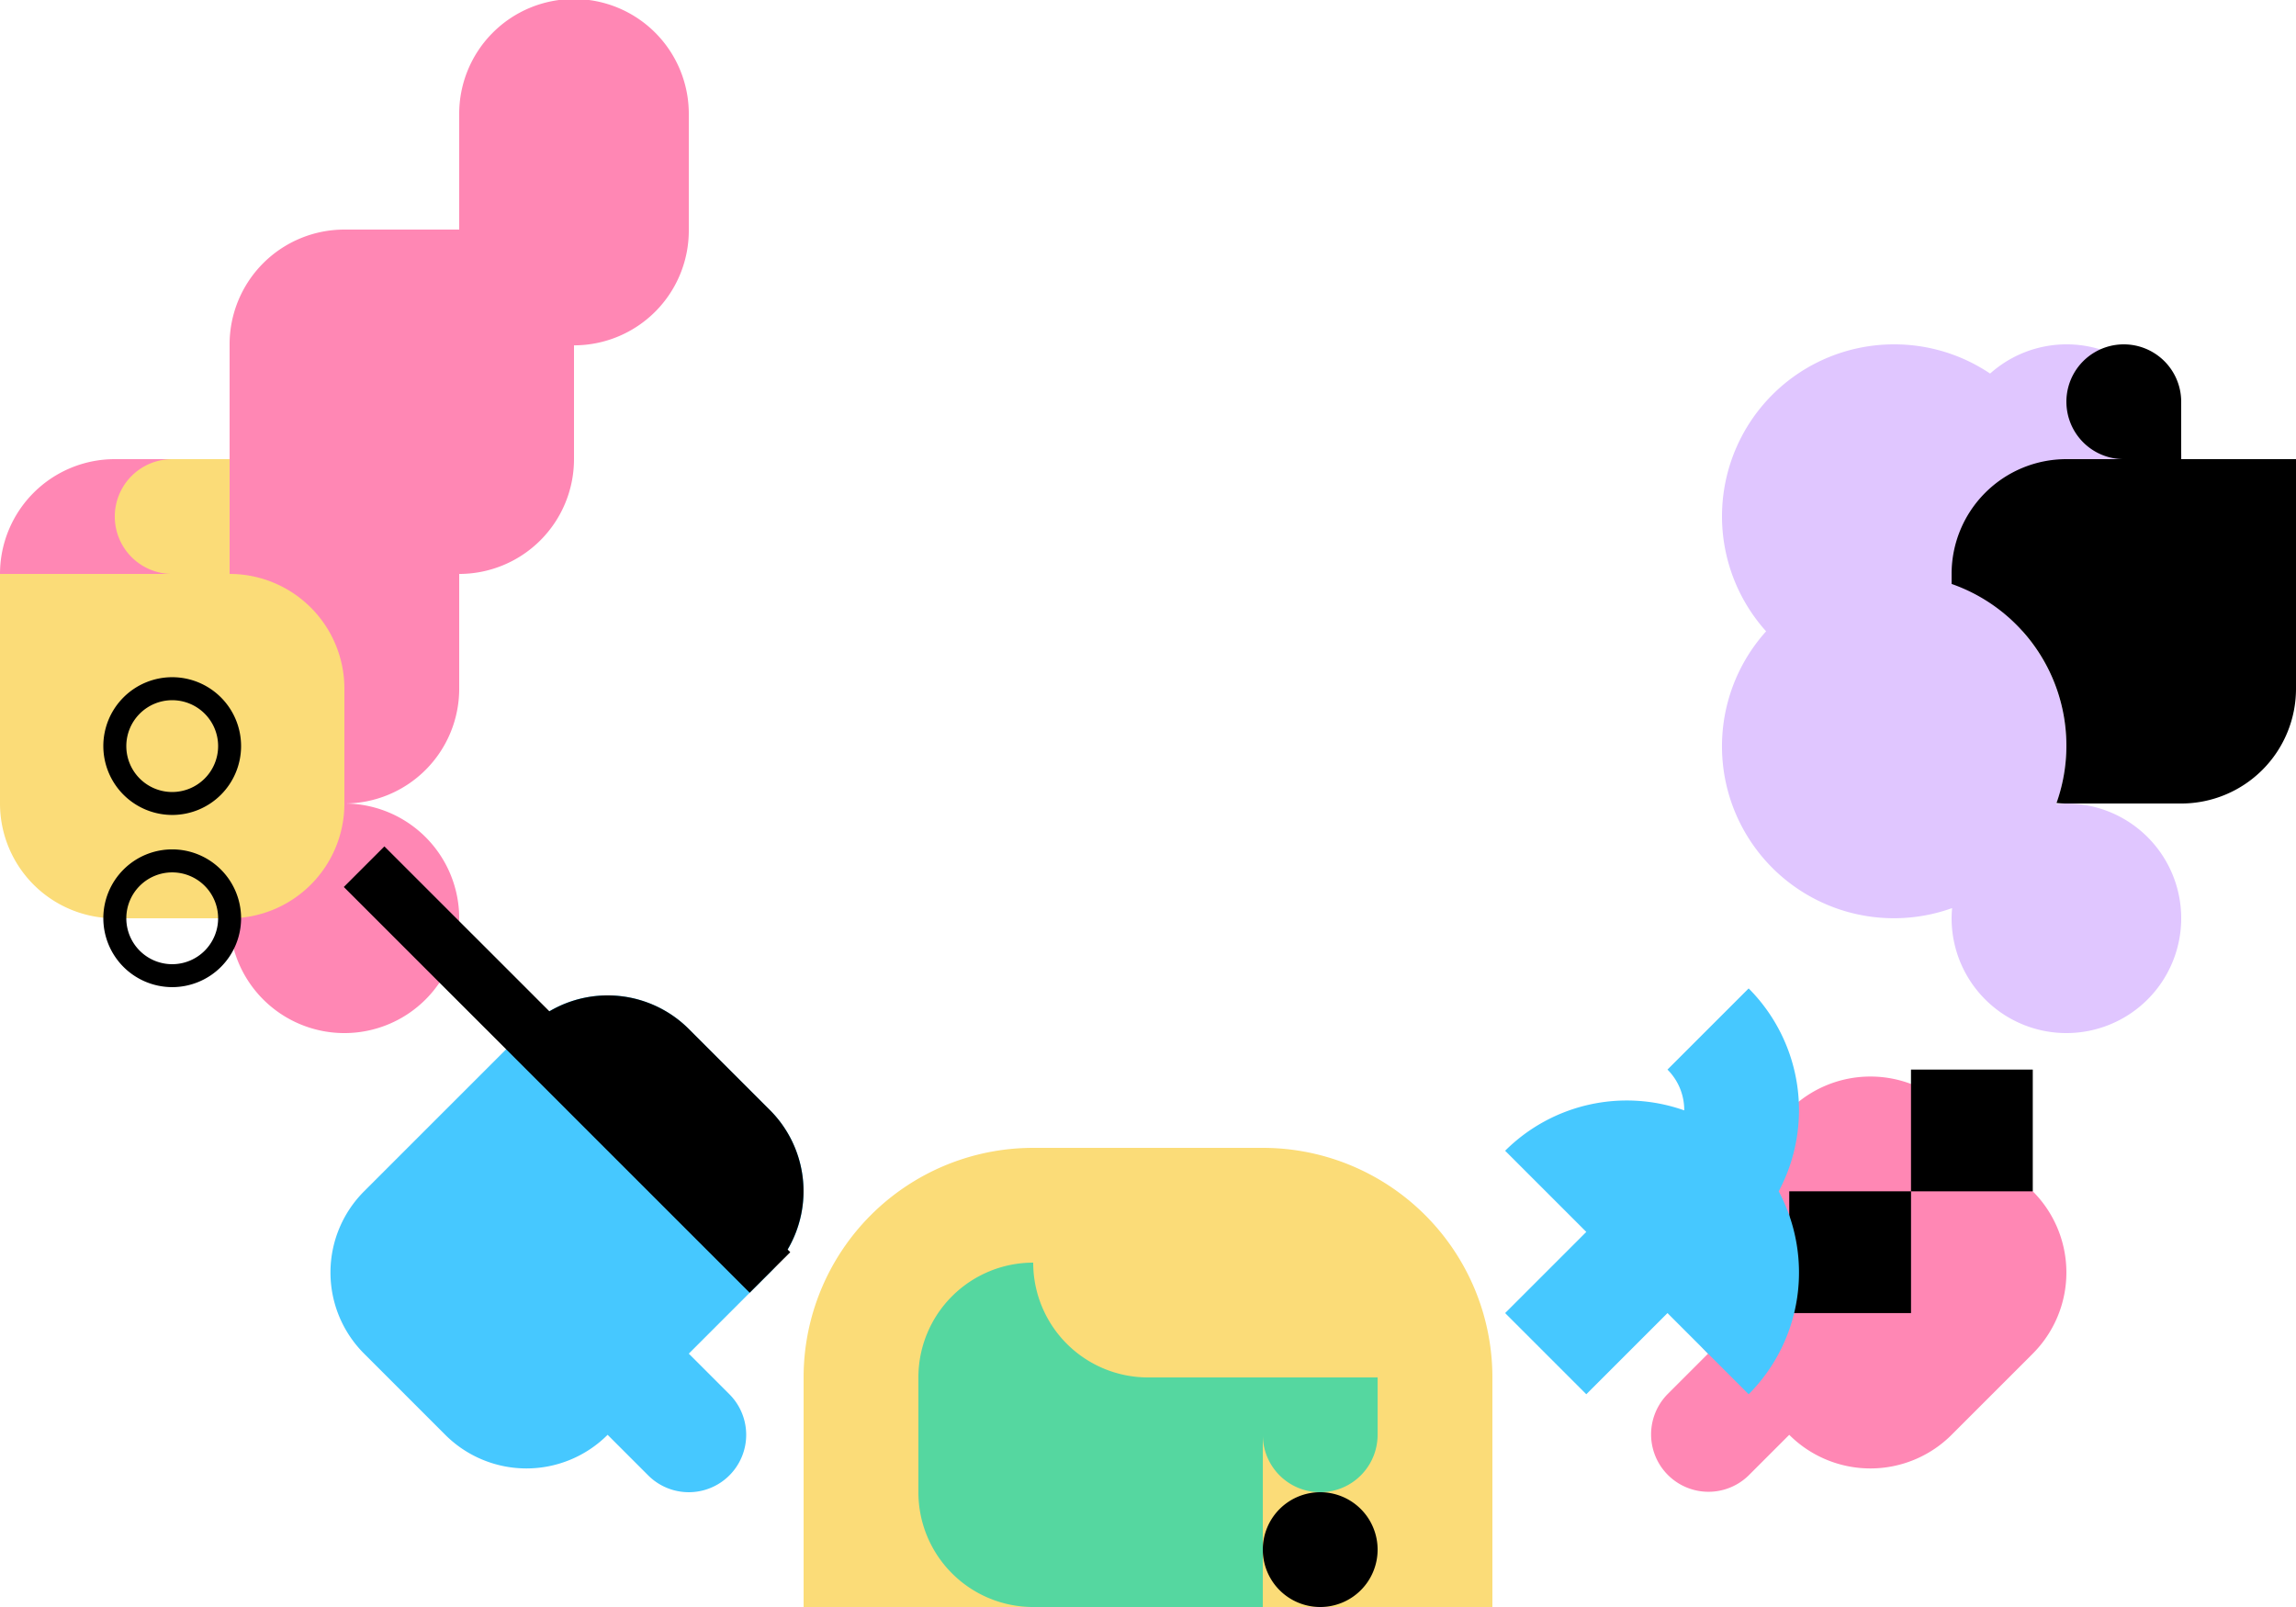 <svg xmlns="http://www.w3.org/2000/svg" width="275.073" height="192.551" viewBox="0 0 275.073 192.551">
  <g id="Gruppe_5515" data-name="Gruppe 5515" transform="translate(7827.59 -2621.232)">
    <path id="Pfad_2566" data-name="Pfad 2566" d="M33.754,61.261H47.507A13.753,13.753,0,0,0,61.261,47.507V33.754A13.753,13.753,0,0,0,47.507,20H33.754A13.753,13.753,0,0,0,20,33.754V47.507A13.753,13.753,0,0,0,33.754,61.261" transform="translate(-7820.083 2628.74)" fill="#ff87b4"/>
    <path id="Pfad_2567" data-name="Pfad 2567" d="M67.507,27.507V13.754a13.754,13.754,0,1,0-27.507,0V27.507a13.754,13.754,0,1,0,27.507,0" transform="translate(-7812.575 2621.232)" fill="#ff87b4"/>
    <path id="Pfad_2568" data-name="Pfad 2568" d="M20,83.754A13.754,13.754,0,1,0,33.754,70,13.753,13.753,0,0,0,20,83.754" transform="translate(-7820.083 2647.508)" fill="#ff87b4"/>
    <path id="Pfad_2569" data-name="Pfad 2569" d="M55.015,67.507V53.754A13.753,13.753,0,0,0,41.261,40H13.754A13.753,13.753,0,0,0,0,53.754V67.507A13.753,13.753,0,0,0,13.754,81.261H41.261A13.753,13.753,0,0,0,55.015,67.507" transform="translate(-7827.59 2636.247)" fill="#ff87b4"/>
    <path id="Pfad_2570" data-name="Pfad 2570" d="M41.261,81.261V67.507A13.753,13.753,0,0,0,27.507,53.754V40H20.63a6.877,6.877,0,0,0,0,13.754H0V81.261A13.753,13.753,0,0,0,13.754,95.015H27.507A13.753,13.753,0,0,0,41.261,81.261" transform="translate(-7827.59 2636.247)" fill="#fbdc78"/>
    <path id="Pfad_2571" data-name="Pfad 2571" d="M9,82.252A8.252,8.252,0,1,1,17.252,90.5,8.261,8.261,0,0,1,9,82.252m13.754,0a5.5,5.5,0,1,0-5.5,5.5,5.507,5.507,0,0,0,5.5-5.5" transform="translate(-7824.211 2649.01)"/>
    <path id="Pfad_2572" data-name="Pfad 2572" d="M9,67.252A8.252,8.252,0,1,1,17.252,75.5,8.261,8.261,0,0,1,9,67.252m13.754,0a5.5,5.5,0,1,0-5.5,5.5,5.507,5.507,0,0,0,5.5-5.5" transform="translate(-7824.211 2643.379)"/>
    <path id="Pfad_2573" data-name="Pfad 2573" d="M97.507,100h27.507a27.507,27.507,0,0,1,27.507,27.507v27.507H70V127.507A27.507,27.507,0,0,1,97.507,100" transform="translate(-7801.314 2658.769)" fill="#fbdc78"/>
    <path id="Pfad_2574" data-name="Pfad 2574" d="M121.261,123.754H107.507A13.753,13.753,0,0,1,93.754,110,13.753,13.753,0,0,0,80,123.754v13.754a13.753,13.753,0,0,0,13.754,13.754h27.507V130.63a6.877,6.877,0,0,0,13.754,0v-6.877Z" transform="translate(-7797.561 2662.522)" fill="#55d7a0"/>
    <path id="Pfad_2575" data-name="Pfad 2575" d="M123.754,136.877A6.877,6.877,0,1,1,116.877,130a6.878,6.878,0,0,1,6.877,6.877" transform="translate(-7786.299 2670.03)"/>
    <path id="Pfad_2576" data-name="Pfad 2576" d="M71.716,90.744l9.725,9.725a13.754,13.754,0,0,1,0,19.45l-9.725,9.725,4.863,4.863a6.877,6.877,0,1,1-9.727,9.725l-4.862-4.863a13.751,13.751,0,0,1-19.45,0l-9.725-9.725a13.753,13.753,0,0,1,0-19.45l19.45-19.45a13.754,13.754,0,0,1,19.45,0" transform="translate(-7816.785 2653.782)" fill="#46c8ff"/>
    <path id="Pfad_2577" data-name="Pfad 2577" d="M54.579,93.5a13.747,13.747,0,0,1,16.7,2.113l9.725,9.725a13.749,13.749,0,0,1,2.113,16.7l.319.319-4.863,4.862L29.948,78.6l4.862-4.863Z" transform="translate(-7816.348 2648.91)"/>
    <path id="Pfad_2578" data-name="Pfad 2578" d="M145.8,131.853l4.863-4.863a13.752,13.752,0,0,1,0-19.45l9.725-9.725a13.754,13.754,0,0,1,19.45,0l9.725,9.725a13.754,13.754,0,0,1,0,19.45l-9.725,9.727a13.754,13.754,0,0,1-19.45,0l-4.863,4.862a6.877,6.877,0,0,1-9.725-9.725" transform="translate(-7773.617 2656.436)" fill="#ff87b4"/>
    <rect id="Rechteck_2316" data-name="Rechteck 2316" width="14.589" height="14.589" transform="translate(-7613.228 2763.976)"/>
    <rect id="Rechteck_2317" data-name="Rechteck 2317" width="14.589" height="14.589" transform="translate(-7598.642 2749.389)"/>
    <path id="Pfad_2579" data-name="Pfad 2579" d="M140.834,115.285l-9.725-9.725a20.636,20.636,0,0,1,21.458-4.837,6.852,6.852,0,0,0-2.008-4.888l9.725-9.725a20.659,20.659,0,0,1,3.6,24.312,20.661,20.661,0,0,1-3.6,24.314l-9.725-9.725-9.725,9.725-9.725-9.725Z" transform="translate(-7778.376 2653.555)" fill="#46c8ff"/>
    <path id="Pfad_2580" data-name="Pfad 2580" d="M170.63,30a20.606,20.606,0,0,0-15.346,34.384,20.6,20.6,0,0,0,22.285,33.163c-.036.4-.062.809-.062,1.221a13.754,13.754,0,1,0,13.754-13.754c-.413,0-.818.026-1.221.062a20.469,20.469,0,0,0-4.064-20.692,20.644,20.644,0,0,0,4.108-6.936c.389.033.78.059,1.177.059A13.754,13.754,0,1,0,182.12,33.5,20.522,20.522,0,0,0,170.63,30" transform="translate(-7771.285 2632.493)" fill="#e0c6ff"/>
    <path id="Pfad_2581" data-name="Pfad 2581" d="M183.754,36.877a6.877,6.877,0,0,0,6.877,6.877h-6.877A13.753,13.753,0,0,0,170,57.507v1.2a20.527,20.527,0,0,1,12.569,26.249c.392.033.784.059,1.184.059h13.754a13.753,13.753,0,0,0,13.754-13.754V43.754H197.507V36.877a6.877,6.877,0,1,0-13.754,0" transform="translate(-7763.778 2632.493)"/>
  </g>
</svg>
